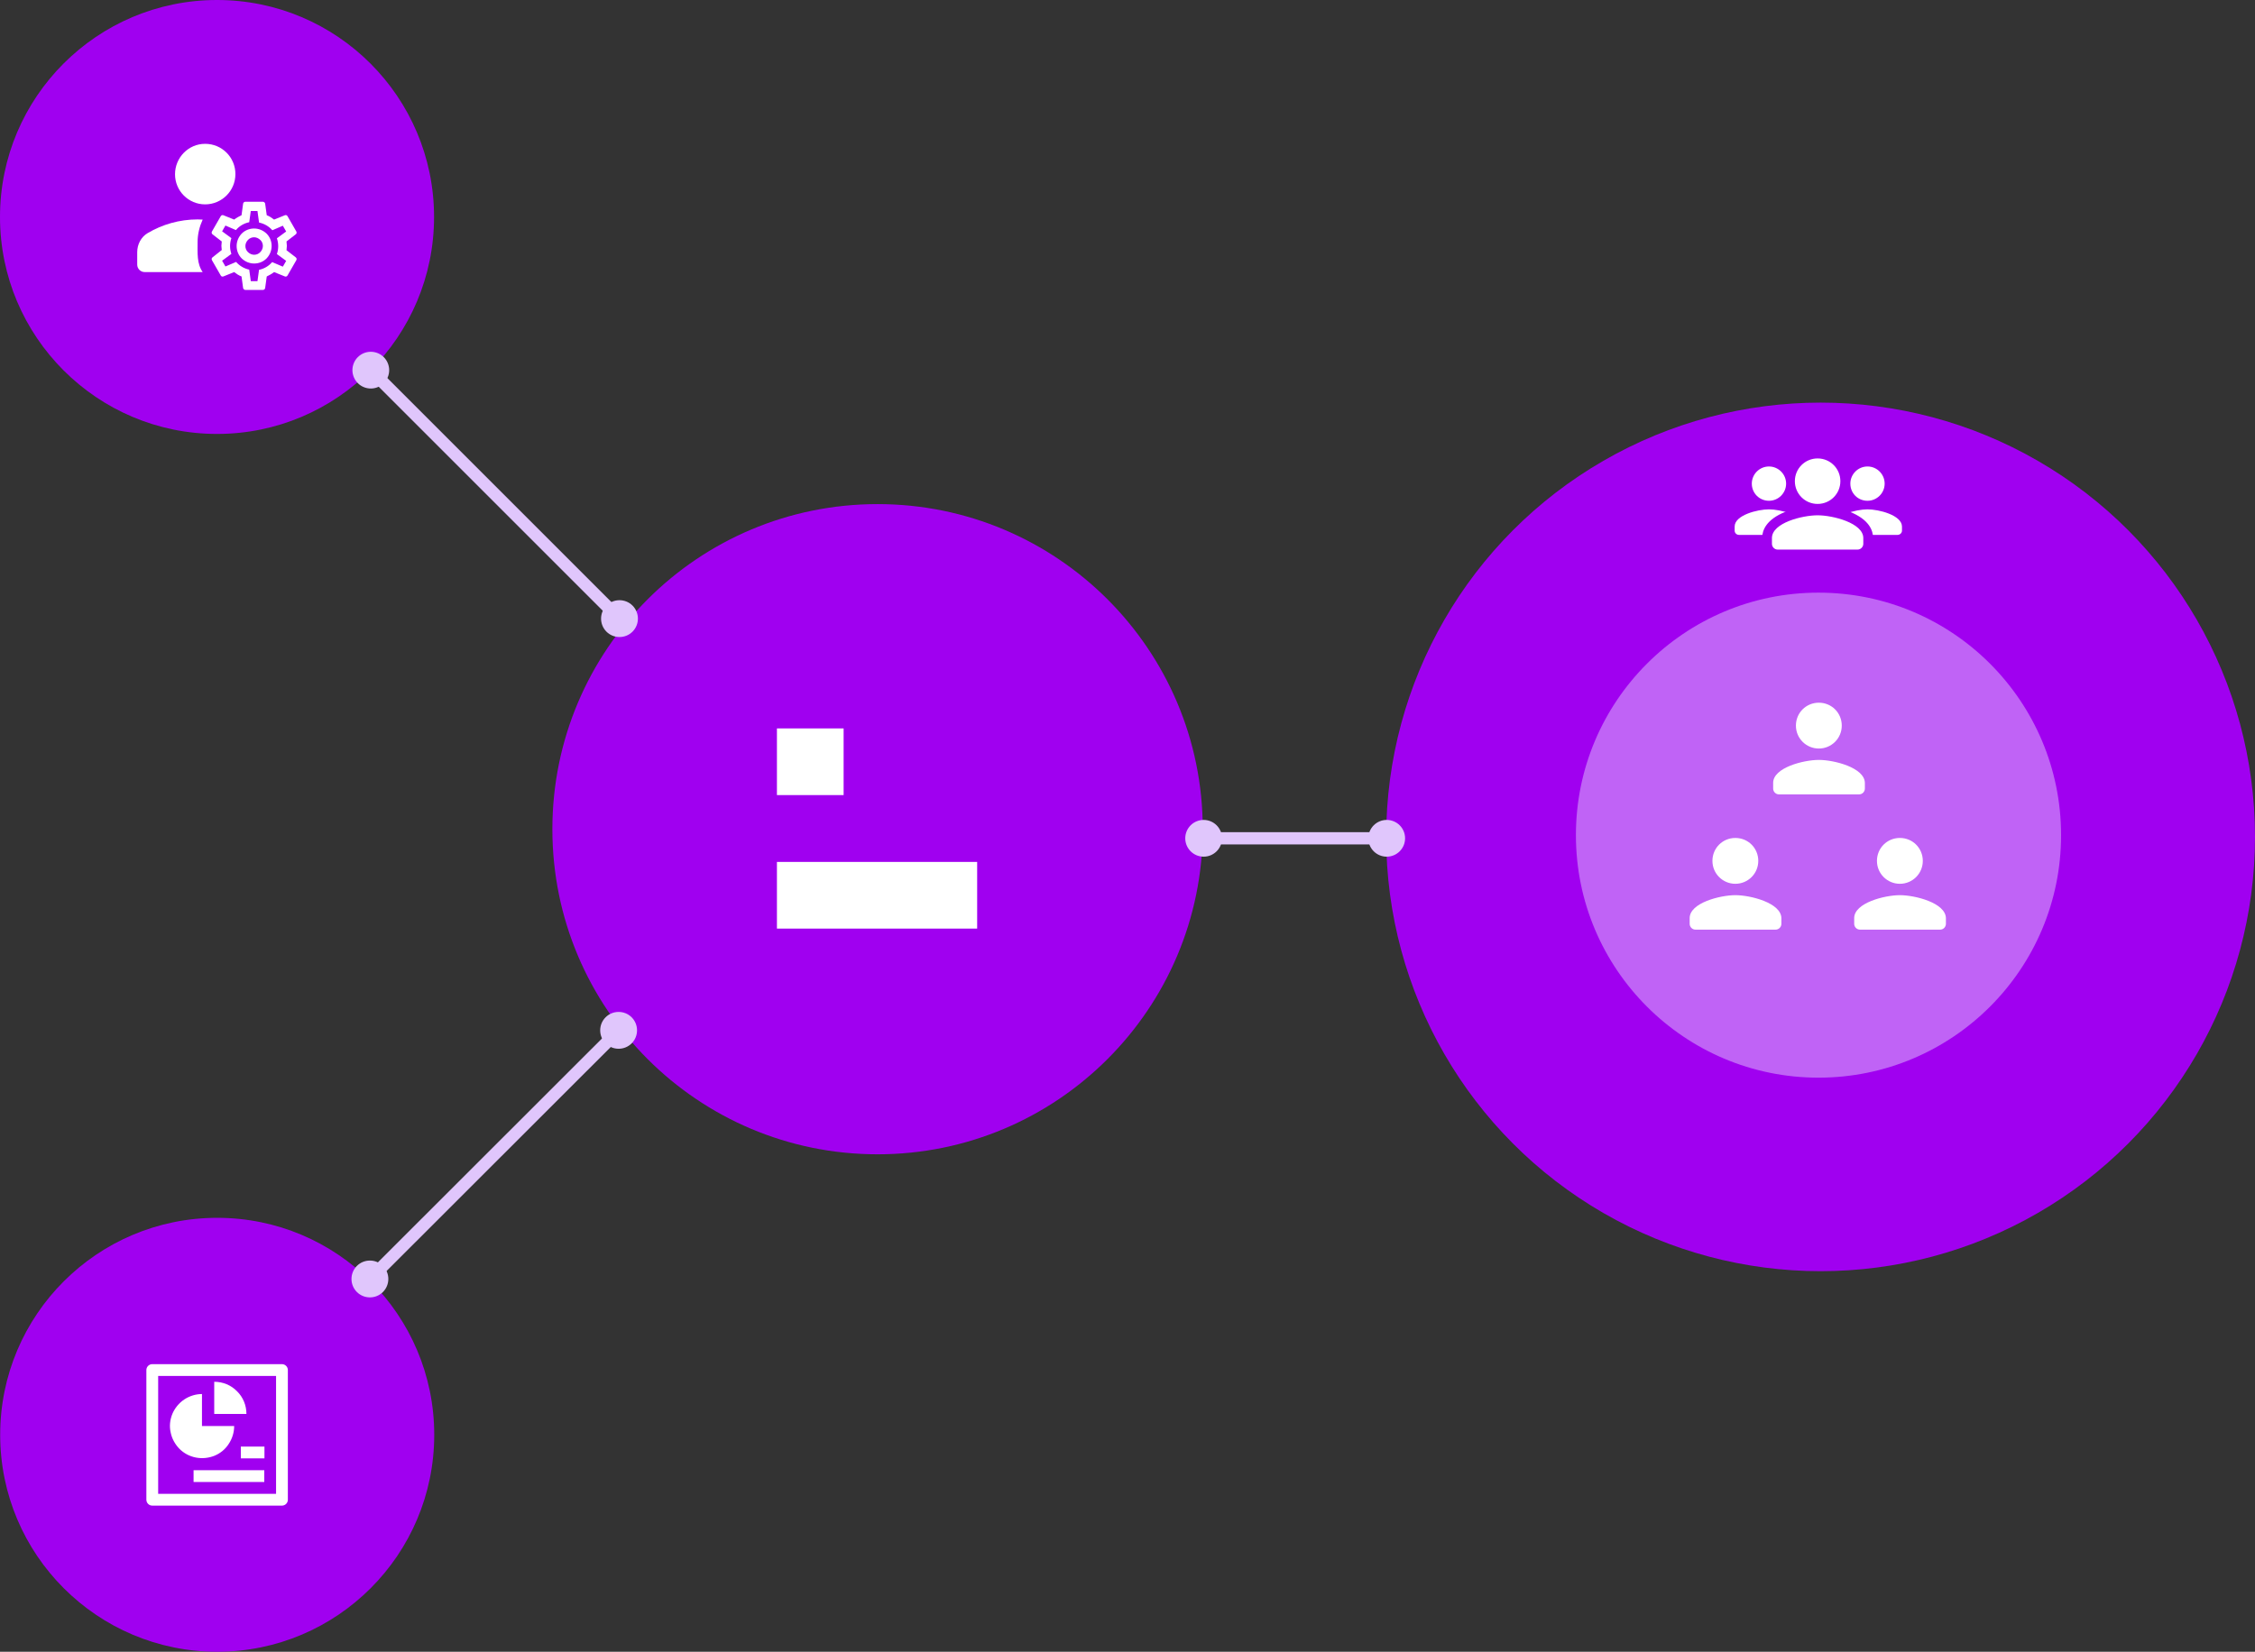 <?xml version="1.0" encoding="utf-8"?>
<!-- Generator: Adobe Illustrator 26.5.0, SVG Export Plug-In . SVG Version: 6.00 Build 0)  -->
<svg version="1.1" id="Layer_1" xmlns="http://www.w3.org/2000/svg" xmlns:xlink="http://www.w3.org/1999/xlink" x="0px" y="0px"
	 viewBox="0 0 1288.4 944" style="enable-background:new 0 0 1288.4 944;" xml:space="preserve">
<rect x="0" y="0" width="1288.4" height="944" fill="#333333" stroke="none"/>
<style type="text/css">
	.st0{fill:#FFFFFF;}
	.st1{fill:#A000F0;}
	.st2{fill:none;stroke:#E0C6FC;stroke-width:7;stroke-miterlimit:10;}
	.st3{fill:#E0C6FC;}
	.st4{opacity:0.5;fill:#E0C6FC;}
	.st5{fill:none;stroke:#FFFFFF;stroke-width:6.739;stroke-linejoin:round;stroke-miterlimit:50;}
	.st6{fill:#F3F5F7;}
	.st7{fill:#37475A;}
	.st8{fill:#8D9AAC;}
	.st9{fill:#D6D9E2;}
	.st10{fill:#F7F8FA;}
	.st11{fill:#FFCE00;}
	.st12{fill:#006BFF;}
	.st13{fill:none;stroke:#D6D9E2;stroke-width:1.746;stroke-miterlimit:10;}
	.st14{fill:none;stroke:#FFCE00;stroke-width:10;stroke-linecap:round;stroke-miterlimit:10;stroke-dasharray:1,15;}
	.st15{fill:none;stroke:#006BFF;stroke-width:10;stroke-linecap:round;stroke-miterlimit:10;stroke-dasharray:1,15;}
	.st16{fill:none;stroke:#8D9AAC;stroke-width:1.746;stroke-miterlimit:10;}
</style>
<g>
	<circle class="st1" cx="124" cy="124" r="124"/>
</g>
<g>
	<circle class="st1" cx="501.4" cy="473.9" r="185.8"/>
</g>
<g>
	<rect x="443.9" y="416.3" class="st0" width="38.1" height="38.1"/>
	<rect x="443.9" y="492.6" class="st0" width="114.4" height="38.1"/>
</g>
<g>
	<g>
		<line class="st2" x1="211.4" y1="211.1" x2="354.3" y2="354"/>
		<g>
			
				<ellipse transform="matrix(0.29 -0.957 0.957 0.29 -51.97 352.902)" class="st3" cx="211.8" cy="211.5" rx="10.5" ry="10.5"/>
		</g>
		<g>
			<path class="st3" d="M346.5,361c4.1,4.1,10.8,4.1,14.9,0s4.1-10.8,0-14.9c-4.1-4.1-10.8-4.1-14.9,0
				C342.4,350.2,342.4,356.9,346.5,361z"/>
		</g>
	</g>
</g>
<g>
	<circle class="st1" cx="124.1" cy="820" r="124"/>
</g>
<g>
	<g>
		<line class="st2" x1="353.9" y1="588.5" x2="211" y2="731.3"/>
		<g>
			<path class="st3" d="M346,581.4c4.1-4.1,10.8-4.1,14.9,0c4.1,4.1,4.1,10.8,0,14.9c-4.1,4.1-10.8,4.1-14.9,0
				C341.9,592.2,341.9,585.5,346,581.4z"/>
		</g>
		<g>
			<path class="st3" d="M203.9,723.5c-4.1,4.1-4.1,10.8,0,14.9c4.1,4.1,10.8,4.1,14.9,0c4.1-4.1,4.1-10.8,0-14.9
				S208,719.4,203.9,723.5z"/>
		</g>
	</g>
</g>
<g>
	<circle class="st1" cx="1040.2" cy="478.3" r="248.2"/>
</g>
<g>
	<g>
		<line class="st2" x1="792.9" y1="479.1" x2="687.2" y2="479.1"/>
		<g>
			<circle class="st3" cx="792.3" cy="479.1" r="10.5"/>
		</g>
		<g>
			<path class="st3" d="M687.7,468.6c-5.8,0-10.5,4.7-10.5,10.5s4.7,10.5,10.5,10.5c5.8,0,10.5-4.7,10.5-10.5
				S693.5,468.6,687.7,468.6z"/>
		</g>
	</g>
</g>
<g>
	<circle class="st4" cx="1039" cy="477.3" r="138.6"/>
</g>
<g>
	<path class="st5" d="M87,783h74.1v74.1H87V783z"/>
	<path class="st5" d="M110.6,843.6h40.4"/>
	<path class="st5" d="M137.6,830.1h13.5"/>
	<path class="st0" d="M115.5,796.7c-3.6,0-7.2,1.1-10.2,3.1c-3,2-5.4,4.9-6.8,8.2c-1.4,3.4-1.8,7.1-1,10.6c0.7,3.6,2.5,6.8,5,9.4
		c2.6,2.6,5.8,4.3,9.4,5c3.6,0.7,7.3,0.3,10.6-1c3.4-1.4,6.2-3.7,8.2-6.8c2-3,3.1-6.6,3.1-10.2h-18.4V796.7z"/>
	<path class="st0" d="M122.4,789.7v18.4h18.4c0-4.9-1.9-9.6-5.4-13C132,791.6,127.3,789.7,122.4,789.7L122.4,789.7z"/>
</g>
<g>
	<path class="st0" d="M115.8,125.5c-0.9,0-1.9-0.1-2.9-0.1c-10.4,0-20.2,2.9-28.5,7.8c-3.8,2.2-6,6.5-6,10.9v7.1
		c0,2.4,1.9,4.3,4.3,4.3h33.1c-3.4-4.9-2.9-10.8-2.9-17.3C112.9,133.8,114,129.5,115.8,125.5z"/>
	<path class="st0" d="M117.2,116.8c9.5,0,17.3-7.7,17.3-17.3s-7.7-17.3-17.3-17.3S100,90.1,100,99.6S107.7,116.8,117.2,116.8z"/>
	<path class="st0" d="M145.2,130.6c2.7,0,5.2,1.1,7.1,2.9c1.9,1.9,2.9,4.4,2.9,7.1c0,2.7-1.1,5.2-2.9,7.1c-1.9,1.9-4.4,2.9-7.1,2.9
		c-2.7,0-5.2-1.1-7.1-2.9c-1.9-1.9-2.9-4.4-2.9-7.1c0-2.7,1.1-5.2,2.9-7.1C140,131.6,142.5,130.6,145.2,130.6z M145.2,135.6
		c-1.3,0-2.6,0.5-3.5,1.5c-0.9,0.9-1.5,2.2-1.5,3.5c0,1.3,0.5,2.6,1.5,3.5c0.9,0.9,2.2,1.5,3.5,1.5s2.6-0.5,3.5-1.5
		c0.9-0.9,1.5-2.2,1.5-3.5c0-1.3-0.5-2.6-1.5-3.5S146.5,135.6,145.2,135.6z M140.2,165.7c-0.6,0-1.2-0.5-1.3-1.1L138,158
		c-1.6-0.6-2.9-1.5-4.2-2.5l-6.2,2.5c-0.6,0.2-1.2,0-1.5-0.6l-5-8.7c-0.3-0.6-0.2-1.2,0.3-1.6l5.3-4.2l-0.2-2.4l0.2-2.5l-5.3-4.1
		c-0.5-0.4-0.6-1.1-0.3-1.6l5-8.7c0.3-0.6,1-0.8,1.5-0.6l6.2,2.5c1.3-1,2.7-1.8,4.2-2.5l0.9-6.6c0.1-0.6,0.6-1.1,1.3-1.1h10
		c0.6,0,1.2,0.5,1.3,1.1l0.9,6.6c1.6,0.6,2.9,1.5,4.2,2.5l6.2-2.5c0.6-0.2,1.2,0,1.5,0.6l5,8.7c0.3,0.6,0.2,1.2-0.3,1.6l-5.3,4.1
		l0.2,2.5l-0.2,2.5l5.3,4.1c0.5,0.4,0.6,1.1,0.3,1.6l-5,8.7c-0.3,0.6-1,0.8-1.5,0.6l-6.2-2.5c-1.3,1-2.7,1.8-4.2,2.5l-0.9,6.6
		c-0.1,0.6-0.6,1.1-1.3,1.1H140.2z M143.3,120.5l-0.9,6.5c-3,0.6-5.7,2.2-7.6,4.5l-6-2.6l-1.9,3.3l5.3,3.9c-1,2.9-1,6.1,0,9
		l-5.3,3.9l1.9,3.3l6.1-2.6c1.9,2.2,4.6,3.8,7.5,4.4l0.9,6.6h3.8l0.9-6.5c3-0.6,5.6-2.2,7.5-4.4l6.1,2.6l1.9-3.3l-5.3-3.9
		c1-2.9,1-6.1,0-9l5.3-3.9l-1.9-3.3l-6,2.6c-1.9-2.2-4.6-3.8-7.6-4.4l-0.9-6.6H143.3z"/>
</g>
<path class="st0" d="M1039.2,427.8c7.2,0,13.1-5.8,13.1-13.1s-5.8-13.1-13.1-13.1s-13.1,5.8-13.1,13.1S1032,427.8,1039.2,427.8z
	 M1039.2,434.3c-8.7,0-26.1,4.4-26.1,13.1v3.3c0,1.8,1.5,3.3,3.3,3.3h45.8c1.8,0,3.3-1.5,3.3-3.3v-3.3
	C1065.3,438.7,1047.9,434.3,1039.2,434.3z"/>
<path class="st0" d="M991.5,505.1c7.2,0,13.1-5.8,13.1-13.1s-5.8-13.1-13.1-13.1s-13.1,5.8-13.1,13.1S984.3,505.1,991.5,505.1z
	 M991.5,511.6c-8.7,0-26.1,4.4-26.1,13.1v3.3c0,1.8,1.5,3.3,3.3,3.3h45.8c1.8,0,3.3-1.5,3.3-3.3v-3.3
	C1017.6,516,1000.2,511.6,991.5,511.6z"/>
<path class="st0" d="M1085.5,505.1c7.2,0,13.1-5.8,13.1-13.1s-5.8-13.1-13.1-13.1s-13.1,5.8-13.1,13.1S1078.3,505.1,1085.5,505.1z
	 M1085.5,511.6c-8.7,0-26.1,4.4-26.1,13.1v3.3c0,1.8,1.5,3.3,3.3,3.3h45.8c1.8,0,3.3-1.5,3.3-3.3v-3.3
	C1111.6,516,1094.2,511.6,1085.5,511.6z"/>
<g>
	<path class="st0" d="M1010.7,286.2c5.4,0,9.8-4.4,9.8-9.8c0-5.4-4.4-9.8-9.8-9.8s-9.8,4.4-9.8,9.8
		C1000.9,281.9,1005.3,286.2,1010.7,286.2z M1010.7,291.1c-6.5,0-19.6,3.3-19.6,9.8l0,2.4c0,1.3,1.1,2.4,2.5,2.4l34.3,0
		c1.3,0,2.4-1.1,2.4-2.4l0-2.4C1030.3,294.4,1017.3,291.1,1010.7,291.1z"/>
	<path class="st0" d="M1067,286.2c5.4,0,9.8-4.4,9.8-9.8c0-5.4-4.4-9.8-9.8-9.8c-5.4,0-9.8,4.4-9.8,9.8
		C1057.2,281.9,1061.5,286.2,1067,286.2z M1067,291.1c-6.5,0-19.6,3.3-19.6,9.8v2.4c0,1.3,1.1,2.4,2.5,2.4h34.3
		c1.3,0,2.5-1.1,2.5-2.4v-2.4C1086.6,294.4,1073.5,291.1,1067,291.1z"/>
	<path class="st0" d="M1038.5,288c7.2,0,13-5.8,13-13s-5.8-13-13-13c-7.2,0-13,5.8-13,13S1031.3,288,1038.5,288z M1038.5,294.5
		c-8.7,0-26.1,4.4-26.1,13v3.3c0,1.8,1.5,3.3,3.3,3.3h45.6c1.8,0,3.3-1.5,3.3-3.3v-3.3C1064.6,298.8,1047.2,294.5,1038.5,294.5z"/>
	<g>
		<path class="st0" d="M1015.7,316.8c-3.4,0-6.1-2.7-6.1-6.1v-3.3c0-11,19.1-15.8,28.9-15.8s28.9,4.8,28.9,15.8v3.3
			c0,3.3-2.7,6.1-6.1,6.1H1015.7z"/>
		<path class="st1" d="M1038.5,294.5c8.7,0,26.1,4.4,26.1,13v3.3c0,1.8-1.5,3.3-3.3,3.3h-45.6c-1.8,0-3.3-1.5-3.3-3.3v-3.3
			C1012.4,298.8,1029.8,294.5,1038.5,294.5 M1038.5,288.8c-5.6,0-12.8,1.4-18.4,3.7c-11,4.4-13.3,10.6-13.3,15v3.3
			c0,4.9,4,8.9,8.9,8.9h45.6c4.9,0,8.9-4,8.9-8.9v-3.3c0-4.4-2.3-10.6-13.3-15C1051.3,290.3,1044.1,288.8,1038.5,288.8L1038.5,288.8
			z"/>
	</g>
</g>
</svg>
